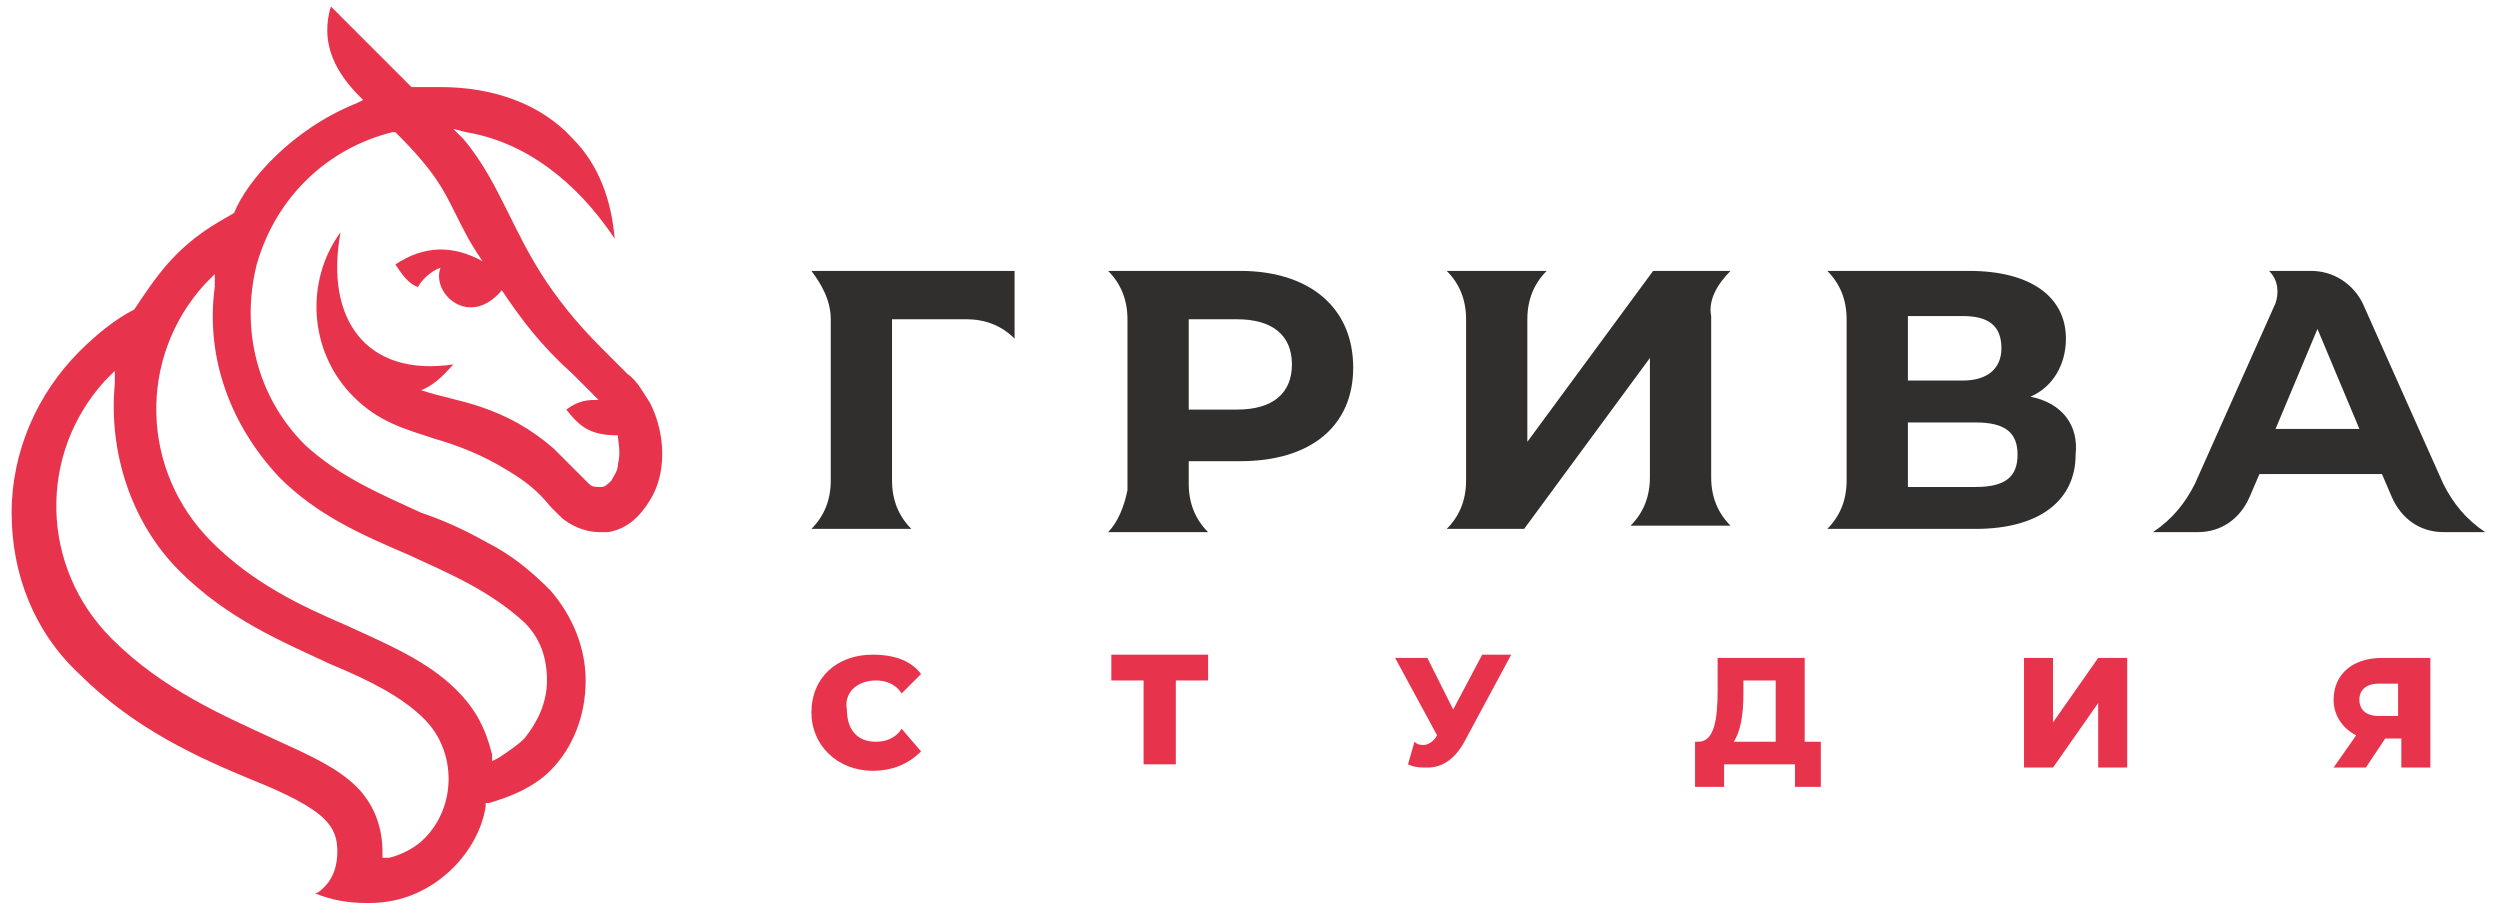 <?xml version="1.0" encoding="UTF-8"?> <svg xmlns="http://www.w3.org/2000/svg" width="136" height="50" viewBox="0 0 136 50" fill="none"><path d="M47.649 37.018C48.176 37.018 48.702 37.193 49.053 37.719L50.105 36.667C49.579 35.965 48.702 35.614 47.474 35.614C45.544 35.614 44.141 36.842 44.141 38.772C44.141 40.526 45.544 41.93 47.474 41.93C48.527 41.93 49.404 41.579 50.105 40.877L49.053 39.649C48.702 40.176 48.176 40.351 47.649 40.351C46.597 40.351 46.071 39.649 46.071 38.597C45.895 37.719 46.597 37.018 47.649 37.018ZM79.053 38.597L77.649 35.79H75.895L78.176 40C78 40.351 77.649 40.526 77.474 40.526C77.299 40.526 77.123 40.526 76.948 40.351L76.597 41.579C76.948 41.755 77.299 41.755 77.649 41.755C78.527 41.755 79.228 41.228 79.755 40.176L82.211 35.614H80.632L79.053 38.597ZM60.456 37.018H62.211V41.579H63.965V37.018H65.72V35.614H60.456V37.018ZM129.579 35.79C128 35.79 126.948 36.667 126.948 38.07C126.948 38.948 127.474 39.649 128.176 40L126.948 41.755H128.702L129.755 40.176H130.632V41.755H132.211V35.79H129.579ZM130.456 38.948H129.404C128.702 38.948 128.351 38.597 128.351 38.07C128.351 37.544 128.702 37.193 129.404 37.193H130.456V38.948ZM111.684 39.298V35.79H110.106V41.755H111.684L114.141 38.246V41.755H115.72V35.79H114.141L111.684 39.298ZM98.176 35.79H93.439V37.544C93.439 39.123 93.263 40.351 92.386 40.351H92.211V42.807H93.79V41.579H97.649V42.807H99.053V40.351H98.176V35.79ZM96.597 40.351H94.316C94.667 39.825 94.842 38.948 94.842 37.719V37.018H96.597V40.351Z" fill="#E7344C"></path><path d="M45.193 17.368V26.14C45.193 27.193 44.842 28.07 44.141 28.772H49.579C48.877 28.07 48.527 27.193 48.527 26.14V17.368H52.562C53.614 17.368 54.492 17.719 55.193 18.421V17.368V14.737H44.141C44.667 15.439 45.193 16.316 45.193 17.368ZM67.474 14.737H60.281C60.983 15.439 61.334 16.316 61.334 17.368V26.667C61.158 27.544 60.807 28.421 60.281 28.947H65.72C65.018 28.246 64.667 27.368 64.667 26.316V25.088H67.474C71.334 25.088 73.614 23.158 73.614 20C73.614 16.667 71.158 14.737 67.474 14.737ZM67.299 22.281H64.667V17.368H67.299C69.228 17.368 70.281 18.246 70.281 19.825C70.281 21.404 69.228 22.281 67.299 22.281ZM94.141 14.737H89.93L83.088 24.035V17.368C83.088 16.316 83.439 15.439 84.141 14.737H78.702C79.404 15.439 79.755 16.316 79.755 17.368V26.14C79.755 27.193 79.404 28.07 78.702 28.772H82.913L89.755 19.474V25.965C89.755 27.017 89.404 27.895 88.702 28.596H94.141C93.439 27.895 93.088 27.017 93.088 25.965V17.193C92.913 16.316 93.439 15.439 94.141 14.737ZM135.193 28.947C134.141 28.246 133.439 27.368 132.913 26.316L128.527 16.491C128 15.439 126.948 14.737 125.72 14.737H123.439C123.965 15.263 123.965 15.965 123.79 16.491L119.404 26.316C118.877 27.368 118.176 28.246 117.123 28.947H119.579C120.807 28.947 121.86 28.246 122.386 27.017L122.913 25.789H129.579L130.106 27.017C130.632 28.246 131.684 28.947 132.913 28.947H135.193ZM123.79 23.333L126.07 17.895L128.351 23.333H123.79ZM110.456 21.579C111.684 21.053 112.386 19.825 112.386 18.421C112.386 16.14 110.456 14.737 107.123 14.737H99.404C100.106 15.439 100.456 16.316 100.456 17.368V26.14C100.456 27.193 100.106 28.07 99.404 28.772H107.474C110.983 28.772 112.913 27.193 112.913 24.737C113.088 23.158 112.211 21.93 110.456 21.579ZM103.79 17.193H106.772C108.176 17.193 108.877 17.719 108.877 18.947C108.877 20 108.176 20.702 106.772 20.702H103.79V17.193ZM107.474 26.491H103.79V22.982H107.474C109.053 22.982 109.755 23.509 109.755 24.737C109.755 25.965 109.053 26.491 107.474 26.491Z" fill="#312F2D"></path><path d="M35.369 21.93C35.018 21.403 34.667 20.701 34.141 20.351L32.737 18.947C29.755 15.965 28.702 13.684 27.649 11.579C26.948 10.175 26.246 8.772 25.193 7.544L24.667 7.017L25.369 7.193C28.527 7.719 31.334 9.824 33.439 12.982C33.263 10.877 32.562 8.947 31.158 7.544C29.404 5.614 26.772 4.737 23.965 4.737C23.439 4.737 23.088 4.737 22.562 4.737H22.386L18 0.351C17.474 2.105 18 3.684 19.579 5.263L19.755 5.438L19.404 5.614C15.895 7.017 13.439 9.824 12.737 11.579C12.211 11.93 10.983 12.456 9.579 13.859C8.702 14.737 8 15.789 7.298 16.842C6.246 17.368 5.193 18.245 4.316 19.122C2.035 21.403 0.632 24.561 0.632 27.894C0.632 31.228 1.86 34.386 4.316 36.666C7.298 39.649 10.807 41.228 13.79 42.456C15.544 43.158 16.948 43.859 17.649 44.561C18.176 45.087 18.351 45.614 18.351 46.316C18.351 47.017 18.176 47.719 17.649 48.245C17.474 48.421 17.299 48.596 17.123 48.596C18 48.947 18.877 49.123 19.93 49.123H20.105C21.86 49.123 23.439 48.421 24.667 47.193C25.544 46.316 26.246 45.087 26.421 43.859V43.684H26.597C27.825 43.333 29.053 42.807 29.93 41.929C31.158 40.702 31.86 38.947 31.86 37.017C31.86 35.263 31.158 33.508 29.93 32.105C28.877 31.052 27.825 30.175 26.421 29.473C25.193 28.772 23.965 28.245 22.913 27.894C20.632 26.842 18.527 25.965 16.597 24.21C13.965 21.579 13.088 17.894 13.965 14.386C15.018 10.701 17.825 8.07 21.334 7.193H21.509L21.684 7.368C23.614 9.298 24.141 10.351 24.667 11.403C25.369 12.807 25.544 13.158 26.246 14.21C24.667 13.333 23.088 13.333 21.509 14.386C21.86 14.912 22.211 15.438 22.737 15.614C22.913 15.263 23.439 14.737 23.965 14.561C23.439 15.965 25.544 17.894 27.299 15.789C28.351 17.368 29.404 18.772 31.158 20.351L32.562 21.754C32.035 21.754 31.509 21.754 30.807 22.28C31.509 23.158 32.035 23.684 33.614 23.684C33.614 24.035 33.79 24.561 33.614 25.263C33.614 25.614 33.439 25.789 33.263 26.14C33.088 26.316 32.913 26.491 32.737 26.491H32.562C32.386 26.491 32.211 26.491 32.035 26.316C31.86 26.14 31.684 25.965 31.684 25.965C31.158 25.438 30.632 24.912 30.105 24.386C28.877 23.333 27.649 22.631 26.07 22.105C25.018 21.754 23.965 21.579 22.913 21.228C23.79 20.877 24.316 20.175 24.667 19.824C19.93 20.526 17.649 17.368 18.527 12.631C16.597 15.263 16.772 19.122 19.228 21.579C20.632 22.982 22.035 23.333 23.614 23.859C24.842 24.21 26.246 24.737 27.649 25.614C28.527 26.14 29.228 26.666 29.93 27.544L30.105 27.719L30.456 28.07C30.983 28.596 31.86 28.947 32.562 28.947C32.737 28.947 32.913 28.947 33.088 28.947C34.141 28.772 34.842 28.07 35.369 27.193C36.246 25.789 36.246 23.684 35.369 21.93ZM23.088 45.614C22.562 46.14 21.86 46.491 21.158 46.666H20.807V46.316C20.807 44.912 20.281 43.684 19.404 42.807C18.351 41.754 16.772 41.052 14.842 40.175C12.211 38.947 8.877 37.544 6.07 34.736C2.211 30.877 2.035 24.737 5.72 20.701L6.246 20.175V20.877C5.895 24.561 7.123 28.421 9.755 31.052C12.386 33.684 15.369 34.912 18 36.14C20.105 37.017 21.86 37.894 23.088 39.123C24.842 40.877 24.842 43.859 23.088 45.614ZM15.193 25.965C17.299 28.07 19.755 29.122 22.211 30.175C24.491 31.228 26.597 32.105 28.527 33.859C29.404 34.736 29.755 35.789 29.755 37.017C29.755 38.245 29.228 39.298 28.527 40.175C28.176 40.526 27.649 40.877 27.123 41.228L26.772 41.403V41.052C26.421 39.649 25.895 38.596 24.842 37.544C23.263 35.965 21.158 35.087 18.877 34.035C16.421 32.982 13.79 31.754 11.509 29.473C7.649 25.614 7.474 19.473 11.158 15.438L11.684 14.912V15.614C11.158 19.473 12.562 23.158 15.193 25.965Z" fill="#E7344C"></path></svg> 